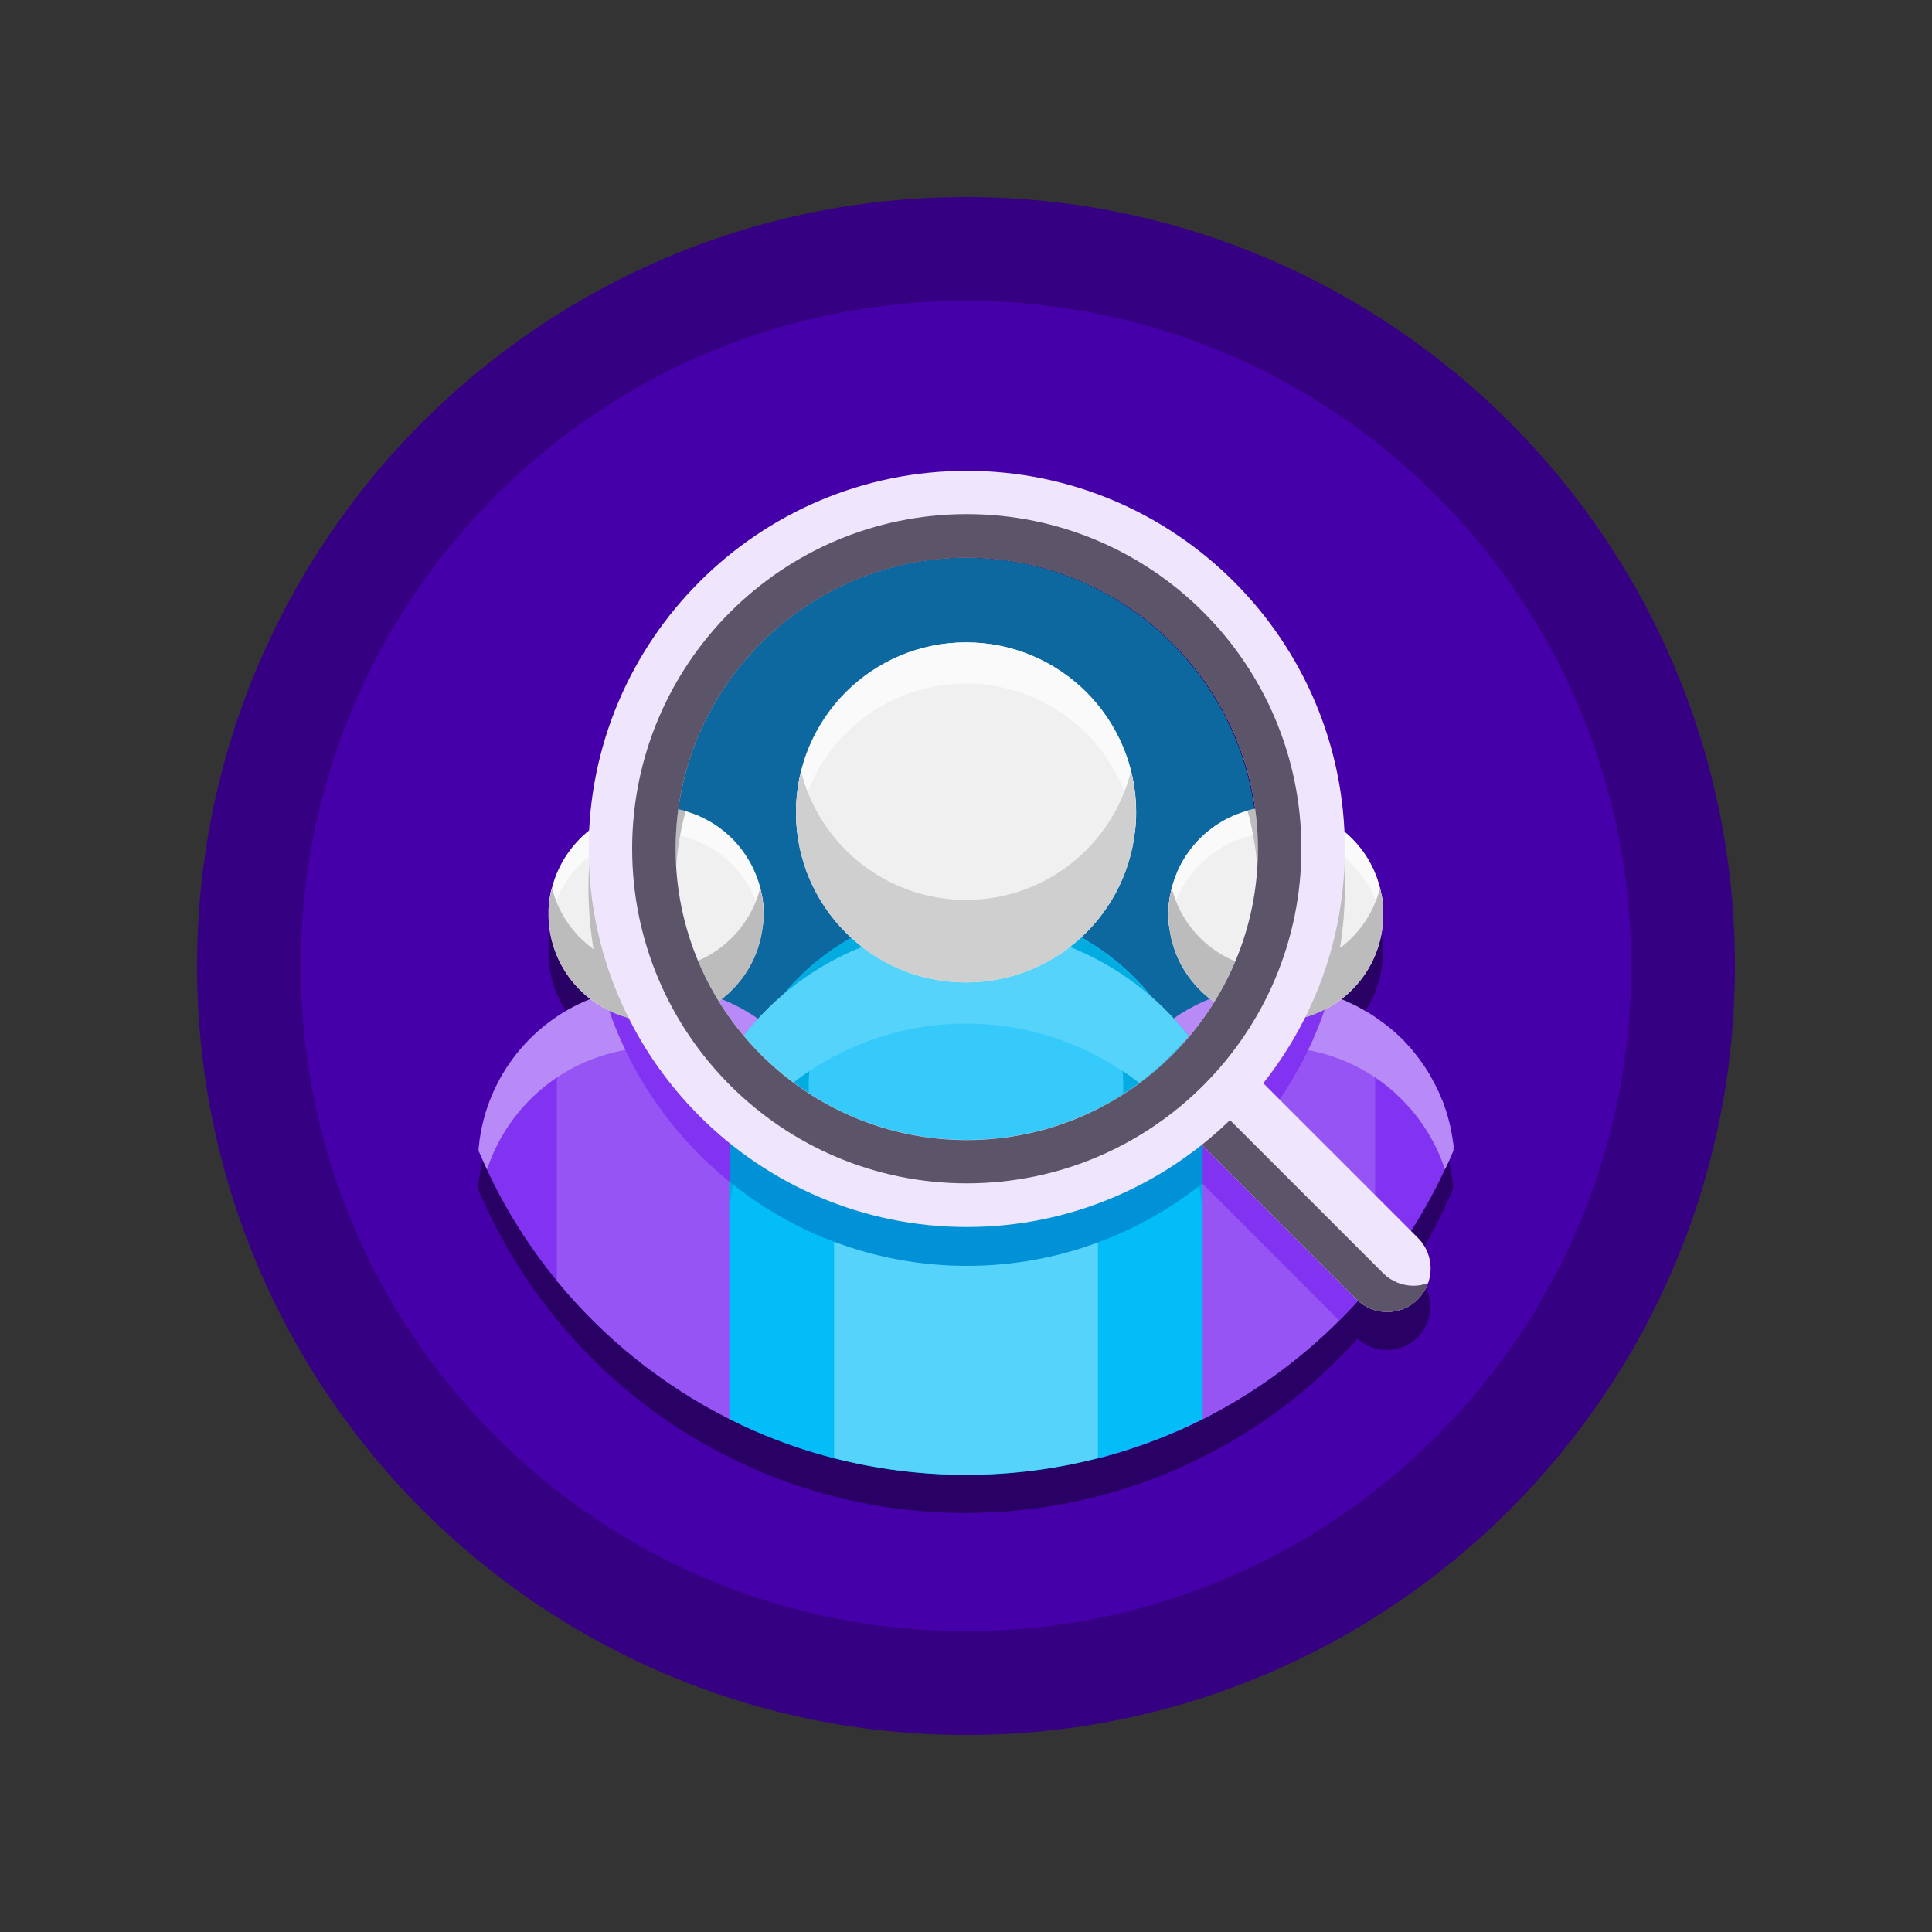 <svg width="226" height="226" fill="none" xmlns="http://www.w3.org/2000/svg"><rect width="100%" height="100%" fill="#333333" stroke="none"/><path d="M113 202.948C162.677 202.948 202.948 162.677 202.948 113C202.948 63.323 162.677 23.052 113 23.052C63.323 23.052 23.052 63.323 23.052 113C23.052 162.677 63.323 202.948 113 202.948Z" fill="#360083"/><path d="M113 190.812C155.974 190.812 190.812 155.974 190.812 113C190.812 70.026 155.974 35.188 113 35.188C70.026 35.188 35.188 70.026 35.188 113C35.188 155.974 70.026 190.812 113 190.812Z" fill="#4600A9"/><path d="M169.975 138.583C169.952 138.402 169.929 138.244 169.907 138.086C169.884 137.928 169.862 137.792 169.839 137.634C169.839 137.566 169.816 137.521 169.816 137.453L169.681 136.707C169.658 136.64 169.658 136.549 169.636 136.481C169.59 136.301 169.568 136.12 169.523 135.962C169.5 135.849 169.455 135.713 169.432 135.6C169.41 135.487 169.364 135.374 169.342 135.261C169.319 135.148 169.274 135.035 169.251 134.922L169.048 134.244C169.025 134.154 169.003 134.086 168.958 133.995C168.867 133.724 168.777 133.453 168.664 133.182C168.641 133.091 168.596 133.001 168.551 132.933C168.302 132.346 168.054 131.781 167.76 131.216C167.692 131.08 167.624 130.944 167.534 130.809C167.511 130.786 167.511 130.764 167.489 130.718C167.421 130.605 167.376 130.492 167.308 130.379C167.217 130.244 167.15 130.086 167.059 129.95C166.969 129.814 166.878 129.656 166.788 129.521C166.607 129.249 166.426 128.956 166.223 128.684C166.042 128.413 165.839 128.165 165.635 127.893C165.545 127.78 165.477 127.69 165.387 127.577C165.319 127.509 165.274 127.419 165.206 127.351C165.138 127.261 165.048 127.17 164.98 127.08C164.912 126.989 164.844 126.922 164.754 126.831L164.686 126.763C164.641 126.718 164.618 126.673 164.573 126.628C164.483 126.537 164.392 126.447 164.302 126.334C164.189 126.221 164.076 126.085 163.963 125.972C163.85 125.859 163.714 125.746 163.601 125.633C163.488 125.52 163.375 125.43 163.262 125.317C163.036 125.114 162.81 124.91 162.584 124.729C162.539 124.684 162.494 124.662 162.449 124.616C162.2 124.413 161.952 124.21 161.68 124.029C161.387 123.825 161.115 123.622 160.822 123.419C160.596 123.283 160.392 123.125 160.166 122.989C160.076 122.921 159.985 122.876 159.895 122.831C159.782 122.763 159.692 122.695 159.579 122.65C159.398 122.56 159.24 122.469 159.059 122.356C158.968 122.311 158.901 122.266 158.81 122.221C158.742 122.176 158.675 122.153 158.607 122.108C158.358 121.972 158.087 121.859 157.838 121.746C157.771 121.724 157.703 121.678 157.658 121.656C157.59 121.633 157.522 121.588 157.454 121.565C157.364 121.52 157.273 121.498 157.206 121.452C157.115 121.407 157.002 121.362 156.889 121.317C157.047 121.204 157.206 121.068 157.364 120.933C157.386 120.933 157.386 120.91 157.409 120.91C157.545 120.797 157.68 120.661 157.816 120.548L157.884 120.481C158.019 120.368 158.132 120.232 158.245 120.119L158.313 120.051C158.426 119.938 158.539 119.803 158.652 119.69C158.675 119.667 158.697 119.644 158.72 119.599C158.833 119.464 158.946 119.351 159.036 119.215C159.059 119.192 159.081 119.17 159.104 119.125C159.217 118.989 159.307 118.853 159.42 118.718C159.443 118.695 159.443 118.673 159.466 118.65C159.579 118.492 159.669 118.356 159.759 118.198C159.759 118.175 159.782 118.175 159.782 118.153C159.895 117.995 159.985 117.836 160.076 117.656C160.076 117.656 160.076 117.633 160.098 117.633C160.912 116.209 161.454 114.605 161.68 112.91C161.703 112.774 161.703 112.616 161.726 112.48C161.726 112.367 161.748 112.277 161.748 112.164V112.141C161.748 112.051 161.748 111.983 161.771 111.893V110.989C161.771 110.876 161.771 110.785 161.748 110.672V110.559C161.748 110.469 161.726 110.378 161.726 110.288C161.726 110.175 161.703 110.062 161.68 109.949V109.813C161.658 109.587 161.613 109.361 161.567 109.135C161.567 109.113 161.567 109.09 161.545 109.068L161.477 108.729C161.454 108.616 161.432 108.48 161.387 108.367C160.731 105.745 159.24 103.44 157.228 101.745C156.166 78.286 136.753 59.551 113.045 59.551C89.383 59.551 70.015 78.219 68.862 101.61C66.738 103.305 65.201 105.655 64.523 108.367C64.455 108.661 64.387 108.932 64.342 109.226C64.32 109.407 64.274 109.565 64.252 109.746C64.252 109.813 64.229 109.881 64.229 109.949C64.229 110.039 64.207 110.107 64.207 110.198V110.265C64.207 110.356 64.184 110.446 64.184 110.559V110.672C64.184 110.785 64.161 110.876 64.161 110.989V111.893C64.161 111.983 64.161 112.051 64.184 112.141V112.164C64.184 112.277 64.207 112.39 64.207 112.503C64.229 112.638 64.229 112.774 64.252 112.91C64.455 114.605 64.998 116.209 65.811 117.633C65.811 117.633 65.811 117.656 65.834 117.656C65.924 117.814 66.037 117.995 66.128 118.153C66.128 118.175 66.15 118.175 66.15 118.198C66.241 118.356 66.354 118.492 66.444 118.65C66.467 118.673 66.467 118.695 66.489 118.718C66.58 118.853 66.693 118.989 66.806 119.125C66.828 119.147 66.851 119.17 66.873 119.215C66.986 119.351 67.077 119.464 67.19 119.599C67.212 119.622 67.235 119.667 67.258 119.69C67.371 119.825 67.484 119.938 67.597 120.051L67.664 120.119L68.026 120.481L68.094 120.548C68.229 120.684 68.365 120.797 68.501 120.91L68.546 120.955C68.704 121.091 68.862 121.204 68.998 121.339C61.766 124.21 56.545 130.99 55.912 139.058C56.229 139.804 56.545 140.549 56.907 141.273C59.076 145.951 61.834 150.313 65.065 154.268C70.557 160.98 77.428 166.539 85.27 170.449C86.264 170.946 87.281 171.421 88.298 171.873C91.259 173.161 94.332 174.223 97.519 175.037C102.446 176.303 107.621 176.981 112.955 176.981C118.288 176.981 123.464 176.303 128.391 175.037C131.577 174.223 134.651 173.161 137.611 171.873C138.628 171.421 139.645 170.946 140.64 170.449C146.584 167.466 151.962 163.579 156.595 158.923C157.341 158.177 158.087 157.386 158.81 156.595C159.782 157.477 161.002 157.929 162.223 157.929C163.036 157.929 163.85 157.725 164.596 157.341C165.048 157.115 165.455 156.799 165.839 156.437C165.952 156.324 166.042 156.211 166.155 156.098C166.178 156.076 166.2 156.053 166.2 156.03C166.291 155.917 166.359 155.827 166.426 155.714C166.449 155.669 166.494 155.624 166.517 155.578C166.562 155.488 166.63 155.398 166.675 155.307C166.72 155.239 166.765 155.149 166.788 155.081C166.788 155.059 166.811 155.059 166.811 155.036C167.715 153.138 167.376 150.81 165.816 149.25L165.025 148.459C166.494 146.154 167.828 143.759 168.98 141.273C169.319 140.549 169.658 139.804 169.975 139.058C169.997 138.922 169.997 138.764 169.975 138.583ZM146.742 99.124C144.459 82.558 130.221 69.766 113.045 69.744H113.09C130.289 69.744 144.527 82.535 146.832 99.101C146.787 99.124 146.764 99.124 146.742 99.124Z" fill="#290064"/><path d="M113 133.363C94.219 133.363 78.942 118.085 78.942 99.304C78.942 80.524 94.219 65.246 113 65.246C131.78 65.246 147.058 80.524 147.058 99.304C147.058 118.085 131.78 133.363 113 133.363Z" fill="#0D689F"/><path d="M97.564 136.21V170.562C94.377 169.749 91.304 168.686 88.343 167.398C87.326 166.946 86.309 166.472 85.315 165.974C77.495 162.042 70.602 156.505 65.111 149.793C61.879 145.838 59.121 141.476 56.952 136.798C56.613 136.075 56.274 135.329 55.958 134.583C56.59 126.492 61.834 119.712 69.043 116.865C71.326 115.961 73.811 115.441 76.41 115.418H76.998C79.597 115.463 82.083 115.961 84.366 116.865C86.129 117.565 87.778 118.492 89.27 119.622C90.852 120.82 92.231 122.221 93.406 123.803C96.05 127.261 97.564 131.555 97.564 136.21Z" fill="#8133F1"/><path d="M88.366 127.012V167.421C87.349 166.969 86.332 166.494 85.338 165.997C77.518 162.065 70.625 156.528 65.133 149.815V127.012C65.133 126.673 65.156 126.334 65.178 126.018C65.472 122.515 67.325 119.464 70.037 117.52C71.845 116.232 74.06 115.441 76.456 115.396H77.043C79.439 115.463 81.631 116.232 83.462 117.52C84.004 117.904 84.501 118.334 84.953 118.786C86.106 119.938 87.01 121.339 87.62 122.899C87.982 123.871 88.23 124.933 88.321 126.018C88.343 126.334 88.366 126.673 88.366 127.012Z" fill="#9654F4"/><path d="M97.564 136.21V143.171C97.519 137.453 95.191 132.278 91.417 128.549C91.055 128.187 90.694 127.848 90.31 127.532C89.677 126.989 88.999 126.47 88.321 126.018C87.824 125.679 87.304 125.362 86.784 125.091C83.801 123.441 80.388 122.515 76.75 122.515C72.478 122.515 68.501 123.803 65.178 126.018C61.359 128.571 58.444 132.346 56.975 136.798C56.636 136.075 56.297 135.329 55.98 134.583C56.613 126.492 61.856 119.712 69.066 116.865C71.348 115.961 73.834 115.441 76.433 115.418H77.021C79.62 115.463 82.106 115.961 84.388 116.865C86.151 117.565 87.801 118.492 89.293 119.622C90.875 120.82 92.253 122.221 93.428 123.803C96.05 127.261 97.564 131.555 97.564 136.21Z" fill="#B78AF7"/><path d="M89.293 106.921V107.305C89.293 107.44 89.27 107.553 89.27 107.689C89.27 107.825 89.247 107.938 89.247 108.073C89.225 108.209 89.225 108.322 89.202 108.457V108.435C88.795 111.87 87.01 114.853 84.411 116.865C84.095 117.113 83.778 117.339 83.439 117.543C83.032 117.791 82.626 118.017 82.196 118.221C80.546 119.034 78.693 119.486 76.727 119.486C74.761 119.486 72.885 119.034 71.235 118.221C70.806 118.017 70.399 117.791 70.015 117.543C69.676 117.339 69.359 117.113 69.043 116.865C66.444 114.853 64.659 111.87 64.252 108.435V108.457C64.229 108.344 64.229 108.209 64.207 108.073C64.207 107.938 64.184 107.825 64.184 107.689C64.184 107.553 64.161 107.44 64.161 107.305V106.514C64.161 106.401 64.161 106.265 64.184 106.152C64.184 106.039 64.207 105.926 64.207 105.813V105.745C64.207 105.632 64.229 105.519 64.252 105.406C64.274 105.158 64.32 104.909 64.365 104.683C64.365 104.638 64.387 104.593 64.387 104.548C64.433 104.344 64.455 104.163 64.523 103.983C64.523 103.96 64.523 103.937 64.546 103.937C65.269 101.022 67.032 98.491 69.405 96.773C71.461 95.281 73.992 94.423 76.727 94.423C77.925 94.423 79.1 94.603 80.207 94.92C84.479 96.14 87.824 99.598 88.908 103.937C88.976 104.163 89.021 104.389 89.067 104.638C89.067 104.661 89.067 104.706 89.089 104.728C89.134 104.954 89.18 105.203 89.202 105.429C89.225 105.542 89.225 105.655 89.247 105.768V105.836C89.27 105.949 89.27 106.062 89.27 106.175C89.27 106.288 89.293 106.423 89.293 106.536V106.921Z" fill="#F0F0F0"/><path d="M89.293 106.921V107.305C89.293 107.44 89.27 107.553 89.27 107.689C89.27 107.825 89.247 107.938 89.247 108.073C89.225 108.209 89.225 108.322 89.202 108.457C89.067 107.395 88.818 106.378 88.434 105.406C86.942 101.587 83.62 98.671 79.575 97.745C78.671 97.541 77.721 97.428 76.749 97.428C73.834 97.428 71.145 98.423 69.02 100.095C67.257 101.474 65.879 103.305 65.065 105.406C64.681 106.378 64.433 107.395 64.297 108.457C64.274 108.344 64.274 108.209 64.252 108.073C64.252 107.938 64.229 107.825 64.229 107.689C64.229 107.553 64.207 107.44 64.207 107.305V106.514C64.207 106.401 64.207 106.265 64.229 106.152C64.229 106.039 64.252 105.926 64.252 105.813V105.745C64.252 105.632 64.274 105.519 64.297 105.406C64.32 105.158 64.365 104.909 64.41 104.683C64.41 104.638 64.433 104.593 64.433 104.548C64.478 104.344 64.5 104.163 64.568 103.983C64.568 103.96 64.568 103.937 64.591 103.937C65.314 101.022 67.077 98.491 69.45 96.773C71.506 95.281 74.037 94.423 76.772 94.423C77.97 94.423 79.145 94.603 80.252 94.92C84.524 96.14 87.869 99.598 88.954 103.937C89.021 104.163 89.067 104.389 89.112 104.638C89.112 104.661 89.112 104.706 89.134 104.728C89.18 104.954 89.225 105.203 89.247 105.429C89.27 105.542 89.27 105.655 89.293 105.768V105.836C89.315 105.949 89.315 106.062 89.315 106.175C89.315 106.288 89.338 106.423 89.338 106.536C89.293 106.649 89.293 106.785 89.293 106.921Z" fill="#FAFAFA"/><path d="M76.749 113.384C70.873 113.384 65.924 109.339 64.568 103.87C64.319 104.841 64.184 105.858 64.184 106.921C64.184 113.859 69.811 119.486 76.749 119.486C83.688 119.486 89.315 113.859 89.315 106.921C89.315 105.858 89.179 104.841 88.931 103.87C87.552 109.316 82.625 113.384 76.749 113.384Z" fill="#BCBCBC"/><path d="M170.02 134.583C169.703 135.329 169.387 136.075 169.025 136.798C167.398 140.278 165.455 143.6 163.24 146.697C162.471 147.759 161.68 148.798 160.867 149.815C159.533 151.443 158.132 153.002 156.641 154.494C151.985 159.127 146.606 163.036 140.685 166.02C139.691 166.517 138.674 166.991 137.657 167.443C134.696 168.732 131.622 169.794 128.436 170.607V135.623C128.436 135.419 128.436 135.238 128.458 135.058C128.458 134.922 128.481 134.786 128.481 134.628V134.493C128.481 134.38 128.504 134.289 128.504 134.199V134.131C128.526 133.973 128.526 133.815 128.549 133.634C128.571 133.498 128.594 133.34 128.617 133.204C128.639 133.114 128.639 133.001 128.662 132.911C128.707 132.685 128.73 132.459 128.775 132.255C128.797 132.142 128.82 132.052 128.843 131.939L128.91 131.6C128.933 131.555 128.933 131.487 128.956 131.442C128.978 131.351 129.001 131.283 129.023 131.193C129.046 131.103 129.069 131.012 129.091 130.944C129.136 130.764 129.182 130.583 129.249 130.402C129.295 130.221 129.362 130.04 129.408 129.882C129.453 129.724 129.498 129.566 129.566 129.408C129.588 129.362 129.588 129.317 129.611 129.295C129.656 129.136 129.724 129.001 129.769 128.843C129.814 128.73 129.86 128.594 129.905 128.481C129.95 128.345 130.018 128.21 130.063 128.097L130.402 127.351C130.447 127.261 130.492 127.148 130.538 127.057C130.56 126.989 130.583 126.944 130.628 126.876L130.764 126.605C130.831 126.492 130.899 126.357 130.967 126.244C131.035 126.131 131.103 125.995 131.17 125.882C131.238 125.769 131.306 125.656 131.374 125.52L131.577 125.181C131.645 125.068 131.735 124.955 131.803 124.842C131.871 124.729 131.939 124.616 132.029 124.526C132.029 124.526 132.029 124.503 132.052 124.503C132.074 124.481 132.074 124.458 132.097 124.436C132.12 124.413 132.12 124.39 132.142 124.368C132.187 124.3 132.21 124.255 132.255 124.187C132.323 124.074 132.413 123.961 132.504 123.848C132.617 123.712 132.73 123.554 132.843 123.419C132.888 123.351 132.956 123.283 133.001 123.215C133.001 123.193 133.024 123.193 133.046 123.17C133.091 123.102 133.159 123.034 133.204 122.967C133.317 122.808 133.453 122.673 133.589 122.515C133.589 122.492 133.611 122.492 133.634 122.469C133.86 122.198 134.108 121.95 134.357 121.701L134.628 121.43C134.696 121.362 134.764 121.294 134.832 121.249C134.945 121.136 135.058 121.023 135.171 120.933C135.216 120.887 135.284 120.842 135.329 120.797C135.758 120.413 136.21 120.029 136.685 119.69C136.753 119.622 136.843 119.577 136.911 119.509C137.114 119.351 137.318 119.215 137.544 119.057C137.611 119.012 137.702 118.944 137.77 118.899C138.086 118.695 138.402 118.492 138.719 118.311C138.809 118.266 138.9 118.198 138.99 118.153C139.51 117.859 140.03 117.588 140.572 117.339C140.708 117.271 140.843 117.226 140.979 117.158C141.047 117.136 141.092 117.113 141.16 117.091C141.295 117.023 141.431 116.978 141.566 116.91C141.747 116.842 141.928 116.774 142.131 116.706C142.312 116.639 142.493 116.571 142.696 116.503C142.764 116.48 142.832 116.458 142.922 116.435C142.99 116.413 143.058 116.39 143.148 116.367C143.307 116.322 143.465 116.277 143.646 116.232H143.668L143.939 116.164C144.098 116.119 144.278 116.074 144.437 116.051C144.459 116.051 144.482 116.028 144.504 116.028C144.663 115.983 144.843 115.961 145.002 115.915H145.047C145.092 115.915 145.137 115.893 145.16 115.893C145.476 115.825 145.77 115.78 146.086 115.735C146.154 115.735 146.199 115.712 146.267 115.712C146.697 115.644 147.126 115.599 147.555 115.576C147.714 115.554 147.872 115.554 148.03 115.554C148.188 115.554 148.324 115.531 148.482 115.531H148.55C148.708 115.531 148.844 115.531 149.002 115.509H149.589C149.748 115.509 149.883 115.509 150.041 115.531H150.109C150.267 115.531 150.403 115.554 150.561 115.554C150.719 115.554 150.878 115.576 151.036 115.576C151.194 115.599 151.352 115.599 151.51 115.622C151.669 115.644 151.827 115.644 151.985 115.667L152.46 115.735C152.64 115.757 152.799 115.78 152.979 115.825C153.138 115.848 153.273 115.87 153.431 115.915C153.477 115.915 153.522 115.938 153.544 115.938C153.703 115.961 153.861 116.006 154.019 116.051C154.155 116.074 154.268 116.119 154.403 116.141C154.72 116.232 155.036 116.3 155.33 116.39C155.398 116.413 155.465 116.435 155.556 116.458C155.601 116.458 155.624 116.48 155.669 116.48L156.076 116.616C156.234 116.661 156.392 116.729 156.528 116.774C156.686 116.842 156.821 116.887 156.98 116.955C157.093 117 157.183 117.045 157.296 117.091C157.386 117.113 157.477 117.158 157.545 117.204C157.612 117.226 157.68 117.271 157.748 117.294C157.816 117.317 157.884 117.362 157.929 117.384C158.2 117.497 158.449 117.633 158.697 117.746C158.765 117.791 158.833 117.814 158.901 117.859C158.991 117.904 159.059 117.949 159.149 117.995C159.33 118.085 159.488 118.175 159.669 118.288C159.782 118.356 159.872 118.401 159.985 118.469C160.076 118.514 160.166 118.582 160.257 118.627C160.483 118.763 160.686 118.899 160.912 119.057C161.206 119.26 161.477 119.464 161.771 119.667C162.019 119.87 162.291 120.051 162.539 120.255C162.584 120.3 162.63 120.322 162.675 120.368C162.901 120.548 163.127 120.752 163.353 120.955C163.466 121.068 163.579 121.159 163.692 121.272C163.805 121.385 163.94 121.498 164.053 121.611C164.166 121.724 164.279 121.837 164.392 121.972C164.483 122.063 164.573 122.153 164.664 122.266C164.709 122.311 164.731 122.356 164.777 122.402L164.844 122.469C164.912 122.56 165.003 122.628 165.07 122.718C165.161 122.808 165.229 122.899 165.296 122.989C165.364 123.057 165.409 123.147 165.477 123.215C165.568 123.328 165.635 123.419 165.726 123.532C165.929 123.78 166.133 124.051 166.313 124.323C166.517 124.594 166.698 124.865 166.878 125.159C166.969 125.294 167.059 125.453 167.15 125.588C167.24 125.724 167.33 125.882 167.398 126.018C167.466 126.131 167.511 126.244 167.579 126.357C167.602 126.379 167.602 126.402 167.624 126.447C167.692 126.583 167.76 126.718 167.85 126.854C168.144 127.419 168.415 127.984 168.641 128.571C168.686 128.662 168.709 128.752 168.754 128.82C168.867 129.091 168.958 129.362 169.048 129.634C169.071 129.724 169.093 129.792 169.138 129.882L169.342 130.56C169.364 130.673 169.41 130.786 169.432 130.899C169.455 131.012 169.5 131.125 169.523 131.238C169.545 131.351 169.59 131.487 169.613 131.6C169.658 131.781 169.703 131.961 169.726 132.12C169.749 132.187 169.749 132.278 169.771 132.346L169.907 133.091C169.907 133.159 169.929 133.204 169.929 133.272C169.952 133.43 169.975 133.566 169.997 133.724C170.02 133.882 170.042 134.063 170.065 134.221C169.997 134.244 169.997 134.402 170.02 134.583Z" fill="#8133F1"/><path d="M160.867 127.012V149.815C159.533 151.443 158.132 153.002 156.64 154.494C151.985 159.127 146.606 163.036 140.685 166.02C139.69 166.517 138.673 166.991 137.656 167.443V127.012C137.656 126.673 137.679 126.357 137.702 126.018C137.792 124.933 138.041 123.893 138.402 122.899C139.239 120.729 140.685 118.853 142.561 117.52C143.261 117.023 144.007 116.616 144.798 116.277C146.086 115.735 147.488 115.418 148.979 115.396H149.567C151.668 115.441 153.612 116.051 155.307 117.091C155.533 117.226 155.759 117.384 155.985 117.543C156.528 117.927 157.025 118.356 157.477 118.808C159.352 120.684 160.596 123.215 160.844 126.018C160.867 126.334 160.867 126.673 160.867 127.012Z" fill="#9654F4"/><path d="M170.02 134.583C169.703 135.329 169.387 136.075 169.025 136.798C167.986 133.656 166.223 130.831 163.918 128.549C162.968 127.6 161.929 126.741 160.799 125.995C157.477 123.78 153.499 122.492 149.228 122.492C145.589 122.492 142.176 123.419 139.193 125.068C138.673 125.362 138.154 125.679 137.656 125.995C136.956 126.47 136.3 126.967 135.668 127.509C131.261 131.306 128.458 136.888 128.413 143.148V135.555C128.413 135.351 128.413 135.171 128.436 134.99C128.436 134.854 128.458 134.719 128.458 134.56V134.425C128.458 134.289 128.481 134.176 128.503 134.041C128.526 133.882 128.526 133.724 128.549 133.543C128.571 133.408 128.594 133.25 128.616 133.114C128.639 133.024 128.639 132.911 128.662 132.82C128.707 132.594 128.729 132.368 128.775 132.165C128.797 132.052 128.82 131.961 128.842 131.848L128.91 131.509C128.933 131.464 128.933 131.396 128.955 131.351C128.978 131.261 129.001 131.193 129.023 131.103C129.046 131.012 129.068 130.922 129.091 130.854C129.136 130.673 129.181 130.492 129.249 130.312C129.294 130.131 129.362 129.95 129.407 129.792C129.453 129.634 129.498 129.475 129.566 129.317C129.588 129.272 129.588 129.227 129.611 129.204C129.656 129.046 129.724 128.91 129.769 128.752C129.814 128.639 129.859 128.504 129.905 128.391C129.95 128.255 130.018 128.119 130.063 128.006L130.402 127.261C130.447 127.17 130.492 127.057 130.537 126.967C130.56 126.899 130.583 126.854 130.628 126.786L130.763 126.515C130.831 126.402 130.899 126.266 130.967 126.153C131.035 126.04 131.102 125.905 131.17 125.792C131.238 125.679 131.306 125.566 131.374 125.43L131.577 125.091C131.645 124.978 131.735 124.865 131.803 124.752C131.871 124.639 131.939 124.526 132.029 124.436C132.029 124.436 132.029 124.413 132.052 124.413C132.074 124.39 132.074 124.368 132.097 124.345C132.119 124.323 132.119 124.3 132.142 124.277C132.187 124.21 132.21 124.164 132.255 124.097C132.323 123.984 132.413 123.871 132.504 123.758C132.617 123.622 132.73 123.464 132.843 123.328C132.888 123.26 132.956 123.193 133.001 123.125C133.001 123.102 133.023 123.102 133.046 123.08C133.091 123.012 133.159 122.944 133.204 122.876C133.317 122.718 133.453 122.582 133.588 122.424C133.588 122.402 133.611 122.402 133.634 122.379C133.86 122.108 134.108 121.859 134.357 121.611L134.628 121.339C134.696 121.272 134.764 121.204 134.831 121.159C134.944 121.046 135.057 120.933 135.17 120.842C135.216 120.797 135.283 120.752 135.329 120.707C135.758 120.322 136.21 119.938 136.685 119.599C136.752 119.531 136.843 119.486 136.911 119.418C137.114 119.26 137.317 119.125 137.543 118.966C137.611 118.921 137.702 118.853 137.769 118.808C138.086 118.605 138.402 118.401 138.719 118.221C138.809 118.175 138.899 118.108 138.99 118.062C139.51 117.769 140.029 117.497 140.572 117.249C140.707 117.181 140.843 117.136 140.979 117.068C141.046 117.045 141.092 117.023 141.159 117C141.295 116.932 141.431 116.887 141.566 116.819C141.747 116.752 141.928 116.684 142.131 116.616C142.312 116.548 142.493 116.48 142.696 116.413C142.764 116.39 142.832 116.367 142.922 116.345C142.99 116.322 143.058 116.3 143.148 116.277C143.306 116.232 143.465 116.187 143.645 116.141H143.668L143.939 116.074C144.097 116.028 144.278 115.983 144.436 115.961C144.459 115.961 144.482 115.938 144.504 115.938C144.685 115.893 144.866 115.848 145.047 115.825C145.092 115.825 145.137 115.802 145.16 115.802C145.476 115.735 145.77 115.689 146.086 115.644C146.154 115.644 146.199 115.622 146.267 115.622C146.696 115.554 147.126 115.509 147.555 115.486C147.713 115.463 147.872 115.463 148.03 115.463C148.188 115.463 148.324 115.441 148.482 115.441H148.55C148.708 115.441 148.843 115.441 149.002 115.418H149.589C149.747 115.418 149.883 115.418 150.041 115.441H150.109C150.267 115.441 150.403 115.463 150.561 115.463C150.719 115.463 150.877 115.486 151.036 115.486C151.194 115.509 151.352 115.509 151.51 115.531C151.668 115.554 151.827 115.554 151.985 115.576L152.459 115.644C152.64 115.667 152.798 115.689 152.979 115.735C153.137 115.757 153.273 115.78 153.431 115.825C153.476 115.825 153.522 115.848 153.544 115.848C153.702 115.87 153.861 115.915 154.019 115.961C154.154 115.983 154.267 116.028 154.403 116.051C154.719 116.141 155.036 116.209 155.33 116.3C155.443 116.322 155.556 116.367 155.646 116.413L156.053 116.548C156.211 116.593 156.369 116.661 156.505 116.706C156.663 116.774 156.799 116.819 156.957 116.887C157.07 116.932 157.16 116.978 157.273 117.023C157.364 117.045 157.454 117.091 157.522 117.136C157.59 117.158 157.657 117.204 157.725 117.226C157.793 117.249 157.861 117.294 157.906 117.317C158.177 117.43 158.426 117.565 158.674 117.678C158.742 117.723 158.81 117.746 158.878 117.791C158.968 117.836 159.036 117.882 159.126 117.927C159.307 118.017 159.465 118.108 159.646 118.221C159.759 118.288 159.85 118.334 159.963 118.401C160.053 118.447 160.143 118.514 160.234 118.56C160.46 118.695 160.663 118.831 160.889 118.989C161.183 119.192 161.454 119.396 161.748 119.599C161.997 119.803 162.268 119.983 162.516 120.187C162.562 120.232 162.607 120.255 162.652 120.3C162.878 120.481 163.104 120.684 163.33 120.887C163.443 121 163.556 121.091 163.669 121.204C163.782 121.317 163.918 121.43 164.031 121.543C164.144 121.656 164.257 121.769 164.37 121.904C164.46 121.995 164.55 122.085 164.641 122.198C164.686 122.243 164.709 122.289 164.754 122.334L164.822 122.402C164.889 122.492 164.98 122.56 165.048 122.65C165.138 122.741 165.206 122.831 165.274 122.921C165.341 122.989 165.387 123.08 165.454 123.147C165.545 123.26 165.613 123.351 165.703 123.464C165.906 123.712 166.11 123.984 166.291 124.255C166.494 124.526 166.675 124.797 166.856 125.091C166.946 125.227 167.036 125.385 167.127 125.52C167.217 125.656 167.308 125.814 167.375 125.95C167.443 126.063 167.488 126.176 167.556 126.289C167.579 126.311 167.579 126.334 167.601 126.379C167.669 126.515 167.737 126.65 167.827 126.786C168.121 127.351 168.392 127.916 168.618 128.504C168.664 128.594 168.686 128.684 168.731 128.752C168.844 129.023 168.935 129.295 169.025 129.566C169.048 129.656 169.07 129.724 169.116 129.814L169.319 130.492C169.342 130.605 169.387 130.718 169.409 130.831C169.432 130.944 169.477 131.057 169.5 131.17C169.522 131.283 169.568 131.419 169.59 131.532C169.635 131.713 169.681 131.894 169.703 132.052C169.726 132.12 169.726 132.21 169.748 132.278L169.884 133.024C169.884 133.091 169.907 133.137 169.907 133.204C169.929 133.363 169.952 133.498 169.974 133.656C169.997 133.815 170.02 133.995 170.042 134.154C169.997 134.244 169.997 134.402 170.02 134.583Z" fill="#B78AF7"/><path d="M161.816 106.921V107.305C161.816 107.44 161.816 107.553 161.793 107.689C161.793 107.825 161.771 107.938 161.771 108.073C161.771 108.209 161.748 108.322 161.726 108.457V108.435C161.319 111.87 159.533 114.853 156.934 116.865C156.618 117.113 156.302 117.339 155.963 117.543C155.646 117.746 155.307 117.949 154.946 118.13C153.228 119.012 151.307 119.486 149.25 119.486C147.352 119.486 145.544 119.057 143.917 118.288C143.442 118.062 142.99 117.814 142.538 117.543C142.199 117.339 141.883 117.113 141.566 116.865C138.967 114.853 137.182 111.87 136.775 108.435V108.457C136.753 108.344 136.753 108.209 136.73 108.073C136.73 107.938 136.707 107.825 136.707 107.689C136.707 107.553 136.685 107.44 136.685 107.305V106.514C136.685 106.401 136.685 106.265 136.707 106.152C136.707 106.039 136.73 105.926 136.73 105.813V105.745C136.73 105.632 136.753 105.519 136.775 105.406C136.798 105.18 136.843 104.932 136.888 104.706C136.888 104.683 136.888 104.638 136.911 104.615C136.956 104.389 137.001 104.141 137.069 103.915C138.154 99.53 141.566 96.05 145.928 94.852C146.99 94.558 148.098 94.4 149.25 94.4C152.075 94.4 154.674 95.327 156.776 96.909C159.059 98.604 160.731 101.067 161.432 103.915C161.454 104.028 161.5 104.163 161.522 104.276L161.59 104.615C161.59 104.638 161.59 104.661 161.613 104.683C161.658 104.909 161.68 105.135 161.726 105.361C161.748 105.519 161.771 105.678 161.771 105.836C161.771 105.949 161.793 106.062 161.793 106.175C161.793 106.288 161.816 106.423 161.816 106.536V106.921Z" fill="#F0F0F0"/><path d="M161.816 106.921V107.305C161.816 107.44 161.816 107.553 161.793 107.689C161.793 107.825 161.771 107.938 161.771 108.073C161.771 108.209 161.748 108.322 161.726 108.457C161.59 107.395 161.341 106.378 160.957 105.406C160.166 103.372 158.855 101.587 157.183 100.231C155.013 98.468 152.256 97.406 149.25 97.406C148.346 97.406 147.442 97.496 146.584 97.7C142.448 98.604 139.058 101.542 137.544 105.406C137.159 106.378 136.911 107.395 136.775 108.457C136.753 108.344 136.753 108.209 136.73 108.073C136.73 107.938 136.707 107.825 136.707 107.689C136.707 107.553 136.685 107.44 136.685 107.305V106.514C136.685 106.401 136.685 106.265 136.707 106.152C136.707 106.039 136.73 105.926 136.73 105.813V105.745C136.73 105.632 136.753 105.519 136.775 105.406C136.798 105.18 136.843 104.932 136.888 104.706C136.888 104.683 136.888 104.638 136.911 104.615C136.956 104.389 137.001 104.141 137.069 103.915C138.154 99.53 141.566 96.05 145.928 94.852C146.99 94.558 148.098 94.4 149.25 94.4C152.075 94.4 154.674 95.327 156.776 96.909C159.059 98.604 160.731 101.067 161.432 103.915C161.454 104.028 161.5 104.163 161.522 104.276L161.59 104.615C161.59 104.638 161.59 104.661 161.613 104.683C161.658 104.909 161.68 105.135 161.726 105.361C161.748 105.519 161.771 105.678 161.771 105.836C161.771 105.949 161.793 106.062 161.793 106.175C161.793 106.288 161.816 106.423 161.816 106.536V106.921Z" fill="#FAFAFA"/><path d="M149.25 113.384C143.374 113.384 138.425 109.339 137.069 103.87C136.82 104.841 136.685 105.858 136.685 106.921C136.685 113.859 142.312 119.486 149.25 119.486C156.189 119.486 161.816 113.859 161.816 106.921C161.816 105.858 161.68 104.841 161.432 103.87C160.076 109.316 155.149 113.384 149.25 113.384Z" fill="#BCBCBC"/><path d="M140.685 133.928V165.997C139.691 166.494 138.674 166.969 137.657 167.421C134.696 168.709 131.622 169.771 128.436 170.585C123.509 171.85 118.334 172.528 113 172.528C107.666 172.528 102.491 171.85 97.564 170.585C94.377 169.771 91.304 168.709 88.343 167.421C87.326 166.969 86.309 166.494 85.315 165.997V133.34C85.315 133.182 85.315 133.024 85.338 132.865C85.36 132.278 85.405 131.713 85.451 131.148C85.451 131.08 85.473 131.012 85.473 130.922C85.473 130.809 85.496 130.718 85.518 130.605C85.541 130.492 85.541 130.357 85.564 130.244C85.654 129.498 85.79 128.775 85.948 128.052C85.97 127.984 85.97 127.916 85.993 127.848C86.038 127.667 86.083 127.487 86.106 127.328C86.106 127.283 86.129 127.261 86.129 127.215L86.264 126.673C86.287 126.56 86.332 126.447 86.355 126.334C86.422 126.131 86.468 125.927 86.535 125.746C86.535 125.724 86.558 125.701 86.558 125.679C86.626 125.498 86.671 125.317 86.739 125.136C86.739 125.114 86.761 125.091 86.761 125.068C86.829 124.888 86.897 124.707 86.965 124.503C86.987 124.436 87.01 124.39 87.032 124.323C87.168 123.961 87.304 123.599 87.462 123.238C87.507 123.125 87.552 123.012 87.62 122.876C87.665 122.763 87.733 122.628 87.778 122.515C87.869 122.311 87.959 122.108 88.072 121.904C88.117 121.837 88.14 121.746 88.185 121.678C88.208 121.633 88.23 121.565 88.275 121.52L88.479 121.113C88.547 121 88.615 120.865 88.682 120.752C88.818 120.503 88.954 120.232 89.112 119.983C89.18 119.848 89.27 119.712 89.338 119.577C89.406 119.464 89.473 119.351 89.541 119.26C89.925 118.627 90.355 118.017 90.784 117.43C90.829 117.362 90.874 117.317 90.92 117.249C91.033 117.091 91.146 116.955 91.259 116.797C91.394 116.616 91.53 116.458 91.688 116.277C91.711 116.232 91.756 116.187 91.778 116.164C91.937 115.983 92.072 115.802 92.231 115.622C92.389 115.441 92.547 115.26 92.728 115.079C92.75 115.057 92.75 115.034 92.773 115.034C92.931 114.876 93.089 114.718 93.225 114.559L93.27 114.514L93.541 114.243L93.812 113.972C94.558 113.249 95.372 112.548 96.208 111.915C96.344 111.825 96.457 111.712 96.592 111.621C97.044 111.282 97.496 110.966 97.971 110.672C98.106 110.582 98.265 110.491 98.4 110.401C98.536 110.311 98.649 110.243 98.784 110.152C98.875 110.107 98.965 110.039 99.056 109.994C99.282 109.859 99.53 109.723 99.756 109.587C99.937 109.497 100.118 109.384 100.321 109.294C100.412 109.248 100.502 109.203 100.615 109.158C100.706 109.113 100.796 109.068 100.909 109.022C101.045 108.955 101.158 108.887 101.293 108.842C101.474 108.751 101.632 108.683 101.813 108.616C101.994 108.548 102.152 108.457 102.333 108.39L102.807 108.186C102.83 108.186 102.853 108.164 102.875 108.164C103.079 108.073 103.282 108.005 103.463 107.938L103.87 107.802C103.983 107.757 104.096 107.734 104.186 107.689C104.231 107.666 104.299 107.644 104.344 107.644C104.502 107.599 104.661 107.531 104.819 107.486C105.248 107.35 105.7 107.237 106.13 107.124C106.243 107.101 106.333 107.079 106.446 107.034C106.604 106.988 106.762 106.966 106.898 106.921L107.237 106.853C107.463 106.808 107.689 106.762 107.938 106.717C108.118 106.695 108.299 106.649 108.503 106.627C108.548 106.627 108.593 106.604 108.638 106.604C108.796 106.582 108.977 106.559 109.135 106.536C109.791 106.446 110.446 106.378 111.102 106.333C111.282 106.31 111.463 106.31 111.644 106.31H111.802C112.006 106.31 112.186 106.288 112.39 106.288H113.746C113.949 106.288 114.13 106.288 114.333 106.31H114.492C114.672 106.31 114.853 106.333 115.034 106.333C115.689 106.378 116.345 106.446 117 106.536C117.158 106.559 117.339 106.582 117.497 106.604C117.543 106.604 117.588 106.627 117.633 106.627C117.814 106.649 117.995 106.695 118.198 106.717C118.424 106.762 118.65 106.808 118.899 106.853L119.238 106.921C119.396 106.943 119.554 106.988 119.69 107.034C119.803 107.056 119.893 107.079 120.006 107.124C120.458 107.237 120.887 107.35 121.317 107.486C121.475 107.531 121.633 107.576 121.791 107.644C121.837 107.666 121.904 107.666 121.95 107.689C122.063 107.734 122.153 107.757 122.266 107.802L122.673 107.938L123.215 108.141C123.238 108.141 123.238 108.164 123.26 108.164C123.283 108.164 123.306 108.186 123.328 108.186L123.803 108.39C123.984 108.457 124.142 108.548 124.323 108.616C124.503 108.683 124.662 108.774 124.842 108.842C124.978 108.909 125.091 108.955 125.227 109.022C125.317 109.068 125.407 109.113 125.52 109.158C125.611 109.203 125.701 109.248 125.814 109.294C125.995 109.384 126.198 109.497 126.379 109.587C126.628 109.723 126.854 109.836 127.08 109.994C127.17 110.039 127.261 110.107 127.351 110.152C127.487 110.243 127.622 110.311 127.735 110.401C127.871 110.491 128.029 110.582 128.165 110.672C128.639 110.966 129.091 111.305 129.543 111.621C129.679 111.712 129.814 111.825 129.927 111.915C130.764 112.548 131.555 113.249 132.323 113.972L132.594 114.243L132.865 114.514L132.911 114.559C133.069 114.718 133.227 114.876 133.363 115.034C133.385 115.057 133.385 115.079 133.408 115.079C133.566 115.26 133.747 115.441 133.905 115.622C134.063 115.802 134.221 115.983 134.357 116.164C134.402 116.209 134.425 116.232 134.447 116.277C134.583 116.458 134.719 116.616 134.877 116.797C134.99 116.932 135.103 117.091 135.216 117.249C135.261 117.317 135.306 117.362 135.351 117.43C135.803 118.017 136.21 118.627 136.594 119.26C136.662 119.373 136.73 119.464 136.798 119.577C136.866 119.712 136.956 119.848 137.024 119.983C137.182 120.232 137.318 120.481 137.453 120.752C137.521 120.865 137.589 121 137.657 121.113L137.86 121.52C137.883 121.565 137.905 121.633 137.928 121.678C137.973 121.746 137.996 121.837 138.041 121.904C138.131 122.108 138.222 122.311 138.335 122.515C138.38 122.628 138.448 122.763 138.493 122.876C138.538 122.967 138.561 123.034 138.606 123.125C138.674 123.283 138.719 123.419 138.787 123.577C138.809 123.645 138.832 123.69 138.854 123.758C138.922 123.938 138.99 124.119 139.058 124.323C139.08 124.39 139.103 124.436 139.126 124.503C139.193 124.684 139.261 124.865 139.329 125.068C139.329 125.091 139.352 125.114 139.352 125.136C139.419 125.317 139.465 125.498 139.532 125.679C139.532 125.701 139.555 125.724 139.555 125.746C139.623 125.95 139.668 126.153 139.736 126.334C139.758 126.447 139.804 126.56 139.826 126.673L139.962 127.215C139.962 127.261 139.984 127.283 139.984 127.328C140.03 127.509 140.075 127.667 140.097 127.848C140.12 127.916 140.12 127.984 140.143 128.052C140.301 128.775 140.436 129.498 140.527 130.244C140.549 130.357 140.549 130.492 140.572 130.605C140.595 130.718 140.595 130.809 140.617 130.922C140.617 130.99 140.64 131.057 140.64 131.148C140.708 131.713 140.73 132.3 140.753 132.865C140.753 133.024 140.753 133.182 140.775 133.34C140.685 133.543 140.685 133.747 140.685 133.928Z" fill="#02BDF7"/><path d="M128.436 121.678V170.562C123.509 171.828 118.334 172.506 113 172.506C107.666 172.506 102.491 171.828 97.564 170.562V121.678C97.564 121.226 97.587 120.797 97.632 120.368C98.016 115.712 100.48 111.644 104.096 109.09C106.514 107.373 109.429 106.356 112.593 106.265H113.452C116.616 106.356 119.531 107.395 121.95 109.09C122.65 109.587 123.328 110.152 123.938 110.763C126.447 113.271 128.074 116.616 128.413 120.345C128.413 120.797 128.436 121.249 128.436 121.678Z" fill="#55D3FA"/><path d="M113 106.243C97.722 106.243 85.315 118.627 85.315 133.928V143.171C85.428 127.984 97.79 115.712 113 115.712C128.21 115.712 140.572 128.006 140.662 143.194V133.95C140.685 118.65 128.278 106.243 113 106.243Z" fill="#02ACE1"/><path d="M113 111.667C122.211 111.667 129.679 104.199 129.679 94.988C129.679 85.776 122.211 78.309 113 78.309C103.788 78.309 96.321 85.776 96.321 94.988C96.321 104.199 103.788 111.667 113 111.667Z" fill="#FFDF25"/><path d="M113 82.354C121.52 82.354 128.549 88.75 129.566 97.022C129.656 96.366 129.701 95.688 129.701 94.988C129.701 85.767 122.221 78.309 113.023 78.309C103.802 78.309 96.344 85.79 96.344 94.988C96.344 95.666 96.389 96.344 96.479 97.022C97.451 88.75 104.48 82.354 113 82.354Z" fill="#FFEF1D"/><path d="M113 103.576C105.18 103.576 98.626 98.197 96.818 90.942C96.502 92.231 96.321 93.587 96.321 94.988C96.321 104.209 103.802 111.667 113 111.667C122.221 111.667 129.679 104.186 129.679 94.988C129.679 93.587 129.498 92.231 129.181 90.942C127.373 98.197 120.819 103.576 113 103.576Z" fill="#E9AF00"/><path d="M139.058 121.204C137.34 123.238 135.397 125.068 133.25 126.673C132.639 127.125 132.029 127.554 131.396 127.939C126.085 131.351 119.78 133.34 113 133.34C106.22 133.34 99.915 131.351 94.604 127.939C93.971 127.532 93.361 127.102 92.773 126.673C90.626 125.091 88.682 123.26 86.965 121.204C90.558 116.593 95.349 112.955 100.864 110.763C104.615 109.271 108.729 108.457 113.023 108.457C117.317 108.457 121.43 109.271 125.181 110.763C130.673 112.977 135.464 116.593 139.058 121.204Z" fill="#02ACE1"/><path d="M131.396 126.876V127.961C126.085 131.374 119.78 133.363 113 133.363C106.22 133.363 99.915 131.374 94.603 127.961V126.876C94.603 126.357 94.626 125.814 94.671 125.294C95.146 119.757 98.061 114.898 102.378 111.847C105.384 109.723 109.045 108.457 113 108.457C116.955 108.457 120.639 109.7 123.622 111.847C124.481 112.458 125.272 113.113 125.995 113.859C128.978 116.842 130.944 120.842 131.306 125.294C131.374 125.814 131.396 126.334 131.396 126.876Z" fill="#35CAF9"/><path d="M139.058 121.204C137.34 123.238 135.397 125.068 133.25 126.673C132.639 126.198 132.007 125.724 131.329 125.294C126.085 121.791 119.78 119.735 113 119.735C106.22 119.735 99.915 121.791 94.671 125.294C94.016 125.724 93.383 126.198 92.75 126.673C90.603 125.091 88.66 123.26 86.942 121.204C90.535 116.593 95.327 112.955 100.841 110.763C104.593 109.271 108.706 108.457 113 108.457C117.294 108.457 121.407 109.271 125.159 110.763C130.673 112.977 135.464 116.593 139.058 121.204Z" fill="#55D3FA"/><path d="M113 114.921C123.984 114.921 132.888 106.017 132.888 95.033C132.888 84.049 123.984 75.145 113 75.145C102.016 75.145 93.112 84.049 93.112 95.033C93.112 106.017 102.016 114.921 113 114.921Z" fill="#F0F0F0"/><path d="M113 79.959C123.17 79.959 131.555 87.598 132.752 97.451C132.843 96.66 132.911 95.847 132.911 95.033C132.911 84.049 124.006 75.145 113.023 75.145C102.039 75.145 93.135 84.049 93.135 95.033C93.135 95.847 93.18 96.66 93.293 97.451C94.445 87.598 102.83 79.959 113 79.959Z" fill="#FAFAFA"/><path d="M113 105.271C103.689 105.271 95.846 98.853 93.699 90.197C93.315 91.734 93.112 93.361 93.112 95.033C93.112 106.017 102.016 114.921 113 114.921C123.983 114.921 132.888 106.017 132.888 95.033C132.888 93.361 132.684 91.756 132.3 90.197C130.153 98.853 122.334 105.271 113 105.271Z" fill="#CFCFCF"/><path d="M140.685 133.928V133.34C140.685 133.182 140.685 133.024 140.662 132.865C140.64 132.278 140.595 131.713 140.549 131.148C140.549 131.08 140.527 131.012 140.527 130.922C140.527 130.809 140.504 130.718 140.482 130.605C140.459 130.492 140.459 130.357 140.436 130.244C140.346 129.498 140.21 128.775 140.052 128.052C140.03 127.984 140.03 127.916 140.007 127.848C139.962 127.667 139.917 127.487 139.894 127.328C139.894 127.283 139.871 127.261 139.871 127.215L139.736 126.673C139.713 126.56 139.668 126.447 139.645 126.334C139.578 126.131 139.532 125.927 139.465 125.746C139.465 125.724 139.442 125.701 139.442 125.679L139.374 125.475C138.832 126.131 138.267 126.786 137.657 127.396C135.803 129.317 133.747 131.012 131.509 132.481C130.56 133.091 129.566 133.656 128.549 134.176C123.916 136.549 118.65 137.883 113.113 137.883C107.486 137.883 102.175 136.504 97.474 134.086C96.412 133.543 95.394 132.933 94.4 132.278C92.208 130.831 90.174 129.136 88.366 127.215C87.778 126.605 87.236 125.972 86.716 125.317C86.671 125.453 86.626 125.566 86.603 125.701C86.603 125.724 86.581 125.746 86.581 125.769C86.513 125.972 86.468 126.176 86.4 126.357C86.377 126.47 86.332 126.583 86.309 126.696L86.174 127.238C86.151 127.283 86.151 127.306 86.151 127.351C86.106 127.532 86.061 127.69 86.038 127.871C86.016 127.939 86.016 128.006 85.993 128.074C85.835 128.797 85.699 129.521 85.609 130.266C85.586 130.379 85.586 130.515 85.564 130.628C85.541 130.741 85.541 130.831 85.518 130.944C85.518 131.012 85.496 131.08 85.496 131.17C85.428 131.735 85.405 132.323 85.383 132.888C85.383 133.046 85.36 133.204 85.36 133.363V138.244C86.332 139.035 87.349 139.781 88.388 140.504C91.236 142.425 94.332 144.052 97.609 145.273C102.446 147.081 107.666 148.075 113.136 148.075C118.537 148.075 123.69 147.103 128.481 145.318C131.758 144.098 134.832 142.516 137.702 140.595C138.719 139.917 139.713 139.193 140.662 138.448L140.73 138.515V133.928H140.685Z" fill="#0091D6"/><path d="M160.867 144.301L147.781 131.216C149.815 128.639 151.578 125.837 153.025 122.831C153.77 121.294 154.403 119.712 154.968 118.085C153.251 118.966 151.33 119.441 149.273 119.441C147.375 119.441 145.567 119.012 143.939 118.243C142.855 120.526 141.544 122.673 140.007 124.639C139.804 124.91 139.578 125.181 139.374 125.43L139.442 125.633C139.442 125.656 139.465 125.679 139.465 125.701C139.532 125.905 139.578 126.108 139.645 126.289C139.668 126.402 139.713 126.515 139.736 126.628L139.871 127.17C139.871 127.215 139.894 127.238 139.894 127.283C139.939 127.464 139.984 127.622 140.007 127.803C140.03 127.871 140.03 127.939 140.052 128.006C140.21 128.73 140.346 129.453 140.436 130.199C140.459 130.312 140.459 130.447 140.482 130.56C140.504 130.673 140.504 130.764 140.527 130.877C140.527 130.944 140.549 131.012 140.549 131.103C140.617 131.668 140.64 132.255 140.662 132.82C140.662 132.978 140.662 133.137 140.685 133.295V138.47L156.641 154.448C158.132 152.957 159.533 151.397 160.867 149.77C161.703 148.753 162.494 147.714 163.24 146.651L160.867 144.301ZM82.219 118.221C80.569 119.034 78.716 119.486 76.75 119.486C74.783 119.486 72.908 119.034 71.258 118.221C71.8 119.803 72.433 121.339 73.156 122.831C76.026 128.843 80.207 134.086 85.338 138.244V133.363C85.338 133.204 85.338 133.046 85.36 132.888C85.383 132.3 85.428 131.735 85.473 131.17C85.473 131.103 85.496 131.035 85.496 130.944C85.496 130.831 85.518 130.741 85.541 130.628C85.564 130.515 85.564 130.379 85.586 130.266C85.677 129.521 85.812 128.797 85.97 128.074C85.993 128.006 85.993 127.939 86.016 127.871C86.061 127.69 86.106 127.509 86.129 127.351C86.129 127.306 86.151 127.283 86.151 127.238L86.287 126.696C86.309 126.583 86.355 126.47 86.377 126.357C86.445 126.153 86.49 125.95 86.558 125.769C86.558 125.746 86.581 125.724 86.581 125.701C86.626 125.566 86.671 125.453 86.694 125.317C86.558 125.159 86.422 125.001 86.287 124.82C84.705 122.786 83.326 120.571 82.219 118.221Z" fill="#8133F1"/><path d="M147.149 103.802C147.149 106.966 146.719 110.017 145.906 112.91C145.634 113.904 145.318 114.876 144.956 115.825C144.889 115.983 144.843 116.119 144.776 116.277C144.504 116.955 144.211 117.61 143.917 118.266C145.544 119.034 147.352 119.464 149.25 119.464C151.307 119.464 153.251 118.966 154.946 118.108L155.285 117.091C155.352 116.842 155.443 116.616 155.511 116.367C156.03 114.582 156.46 112.774 156.754 110.898C157.115 108.593 157.319 106.243 157.319 103.824C157.319 102.604 157.273 101.429 157.183 100.231C157.093 99.101 156.957 97.971 156.776 96.864C154.674 95.282 152.075 94.355 149.25 94.355C148.098 94.355 146.99 94.513 145.928 94.807C146.199 95.756 146.403 96.705 146.584 97.7C146.968 99.666 147.149 101.723 147.149 103.802ZM82.219 118.221C81.925 117.61 81.676 117 81.428 116.39C81.36 116.232 81.292 116.051 81.224 115.893C80.863 114.921 80.524 113.904 80.23 112.887C79.439 109.994 79.01 106.966 79.01 103.824C79.01 101.745 79.19 99.711 79.552 97.745C79.733 96.773 79.959 95.801 80.207 94.875C79.1 94.558 77.925 94.378 76.727 94.378C73.992 94.378 71.461 95.259 69.405 96.728C69.224 97.835 69.088 98.943 68.998 100.095C68.885 101.338 68.84 102.581 68.84 103.824C68.84 106.288 69.043 108.706 69.427 111.034C69.721 112.842 70.128 114.582 70.625 116.3C70.693 116.526 70.761 116.774 70.828 117L71.235 118.221C72.885 119.034 74.761 119.486 76.727 119.486C78.716 119.464 80.569 119.012 82.219 118.221Z" fill="#BCBCBC"/><path d="M162.268 153.477C160.957 153.477 159.669 152.979 158.674 151.985L138.289 131.6C136.3 129.611 136.3 126.402 138.289 124.413C140.278 122.424 143.487 122.424 145.476 124.413L165.861 144.798C167.85 146.787 167.85 149.996 165.861 151.985C164.889 152.979 163.579 153.477 162.268 153.477Z" fill="#EFE6FD"/><path d="M165.364 150.403C164.053 150.403 162.765 149.906 161.771 148.911L141.385 128.526C139.939 127.08 139.555 125.023 140.188 123.215C139.487 123.464 138.854 123.848 138.289 124.413C136.3 126.402 136.3 129.611 138.289 131.6L158.674 151.985C159.627 152.939 160.92 153.475 162.268 153.477C163.579 153.477 164.867 152.979 165.861 151.985C166.404 151.443 166.81 150.787 167.059 150.087C166.517 150.29 165.929 150.403 165.364 150.403Z" fill="#5C5469"/><path d="M113.09 143.533C88.705 143.533 68.862 123.69 68.862 99.304C68.862 74.919 88.705 55.076 113.09 55.076C137.476 55.076 157.318 74.919 157.318 99.304C157.318 123.69 137.476 143.533 113.09 143.533ZM113.09 65.224C94.31 65.224 79.032 80.501 79.032 99.282C79.032 118.062 94.31 133.34 113.09 133.34C131.871 133.34 147.148 118.062 147.148 99.282C147.148 80.501 131.871 65.224 113.09 65.224Z" fill="#EFE6FD"/><path d="M113.09 60.139C91.462 60.139 73.947 77.676 73.947 99.282C73.947 120.91 91.485 138.425 113.09 138.425C134.718 138.425 152.233 120.887 152.233 99.282C152.233 77.676 134.718 60.139 113.09 60.139ZM113.09 133.363C94.31 133.363 79.032 118.085 79.032 99.304C79.032 80.524 94.31 65.246 113.09 65.246C131.871 65.246 147.148 80.524 147.148 99.304C147.148 118.085 131.871 133.363 113.09 133.363Z" fill="#5C5469"/></svg>